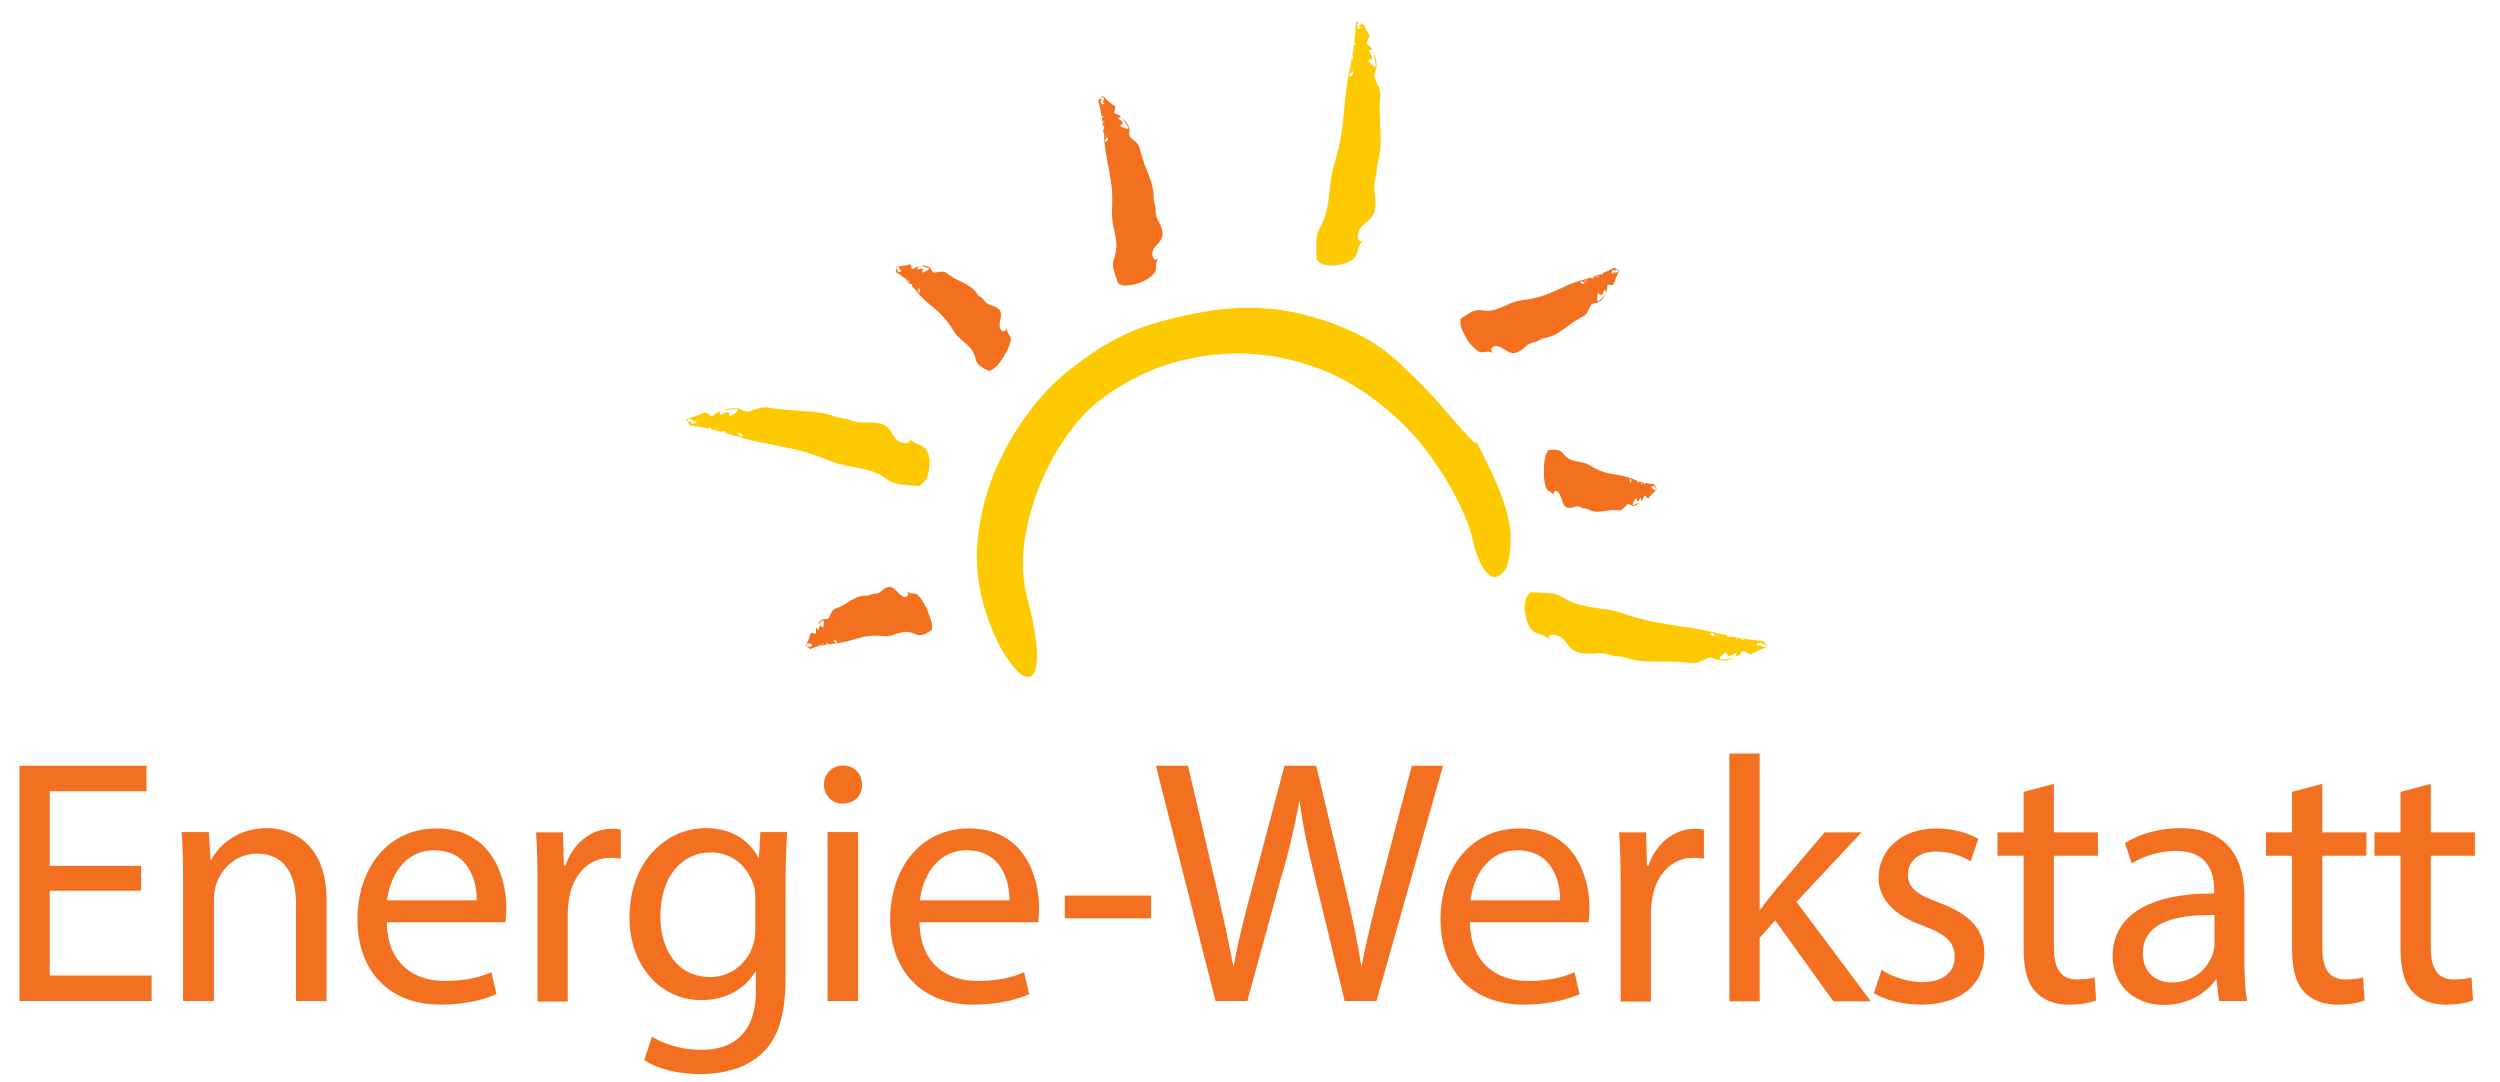 <?xml version="1.0" encoding="UTF-8"?>
<!-- Generator: Adobe Illustrator 27.7.0, SVG Export Plug-In . SVG Version: 6.00 Build 0)  -->
<svg xmlns="http://www.w3.org/2000/svg" xmlns:xlink="http://www.w3.org/1999/xlink" version="1.1" id="Ebene_1" x="0px" y="0px" viewBox="0 0 834.4 361" style="enable-background:new 0 0 834.4 361;" xml:space="preserve">
<style type="text/css">
	.st0{fill-rule:evenodd;clip-rule:evenodd;fill:#F3701E;}
	.st1{fill-rule:evenodd;clip-rule:evenodd;fill:#FDCA02;}
	.st2{fill:#F37021;}
</style>
<g>
	<path class="st0" d="M552,161.5c-1,0-2-0.1-2.9-0.3c-0.1,0.4-0.2,0.5-0.3,0.5l-0.2-0.6l-0.4-0.1l-0.1,0.1l-0.1,0.7l0.1,0.6   l-0.1-0.6l-0.2-0.5h-0.4c0.1-0.1,0.3-0.1,0.4,0l0.3-0.2V161l-0.9-0.3l-0.2,0.1c-0.1,0.1-0.3,0.2-0.4,0.2c-0.1,0-0.1-0.2-0.2-0.6   l-0.2-0.1v0.2v-0.2l-0.7-0.2L545,161v-0.3c0-0.2,0-0.4-0.1-0.5l-0.3,0.7l0.3,1.3c0.1,0.2,0.1,0.2,0.2,0c0.1-0.2,0.1-0.4,0.2-0.5   c0.1-0.1,0.1,0,0.2,0.5c-0.1-0.5-0.1-0.6-0.2-0.5c-0.1,0.1-0.1,0.3-0.2,0.5c-0.1,0.3-0.1,0.3-0.2,0l-0.3-1.3   c-0.3,0.3-0.5,0.1-0.7-0.8c0.1-0.3,0.3-0.3,0.4-0.1c0.1,0.2,0.2,0.5,0.3,0.9l0.3-0.7c0.1,0.1,0.1,0.3,0.1,0.5v0.3l0.6-0.9l-1.3-0.5   c-1.5-0.5-2.9-0.9-4.4-1.1c-1.5-0.2-3-0.5-4.5-0.9c-1.7-0.6-3.3-1.3-4.8-2.3c-1-0.6-2.1-0.9-3.1-1.1c-1-0.1-2.1-0.4-3.1-0.7   c-1-0.3-2-1.2-3-2.5c-0.6-0.6-1.4-0.9-2.4-0.9c-0.9,0-1.7,0.1-2.3,0.2c-0.6,0.9-1,2-1.2,3.5c-0.2,1.5-0.2,2.8-0.2,3.9   c0,1.2,0,1.9,0.1,2.1c0.2,1.8,0.5,2.9,0.8,3.4c0.3,0.4,0.7,0.7,1.1,0.9c0.5,0.2,1,0.8,1.6,1.8c-0.6-1.1-0.5-1.8,0.2-2   c0.7-0.2,1.4,0.6,2,2.4c0.5,1.9,1.2,2.9,1.9,3.1c0.8,0.2,1.6,0.1,2.4-0.2c0.8-0.3,1.6-0.3,2.4,0.2c0.3,0.2,0.6,0.3,0.9,0.3   c0.3,0,0.6,0,1,0.1c1.2,0.7,2.3,1,3.5,1c1.2-0.1,2.4-0.2,3.6-0.4c1.2-0.2,2.4-0.2,3.7,0c0.5-0.1,1-0.3,1.4-0.8c0.5-0.5,1-1,1.4-1.3   c0.3-0.1,0.6,0,0.9,0.2c0.3,0.2,0.6,0.3,0.9,0.4c0.8-0.1,1.5-0.5,2.1-1.2c-0.6,0.3-1.3,0.6-2.1,0.9c-0.2-0.1-0.2-0.4,0.1-1.1   c0.3-0.6,0.6-1.1,0.8-1.3c0.1-0.1,0.2,0.1,0.3,0.5c0.1,0.4,0.1,0.6,0.2,0.6c0.2,0,0.4-0.1,0.6-0.4c0.1-0.3,0.3-0.5,0.5-0.7   c0.1-0.1,0.1,0,0.1,0.5c0,0.4,0,0.6,0.1,0.6c0.3-0.3,0.5-0.7,0.7-1.2c0.2-0.6,0.5-0.8,0.6-0.7l0.7,0.8l0.4,0.1l0.3-0.4l-0.1-1.6   l0.5,0.6l-0.5-0.6l0.1,1.6c0.7-0.8,1.4-1.6,2.1-2.2v-0.2c-0.4,0.3-0.8-0.1-1.2-1c0.2,0.4,0.1,0.7-0.1,0.9l-0.1-0.8   c0.2-0.3,0.4-0.4,0.6-0.5c0.2,0,0.4,0.3,0.5,0.8c0.1-0.1,0.2-0.2,0.3-0.5c0.1,0.3,0.1,0.6,0,1.1l0.3-0.1c-0.1-0.4-0.2-0.8-0.4-1.2   C552,161.8,552,161.6,552,161.5 M538.7,89.4c-1.3,0.7-2.6,1.3-3.9,1.8c0.1,0.4,0,0.6-0.1,0.6l-0.6-0.3l-0.5,0.2l-0.2,0.2l0.3,0.6   l0.5,0.4l-0.5-0.4l-0.5-0.2c-0.1,0.2-0.3,0.3-0.5,0.3c0.1-0.3,0.3-0.4,0.5-0.3l0.2-0.4v-0.2l-1.3,0.5l-0.2,0.3   c-0.1,0.2-0.3,0.3-0.4,0.4c-0.1,0.1-0.3,0-0.6-0.3l-0.2,0.1l0.1,0.1l-0.2-0.1l-1,0.3l-0.2,1.1c-0.1-0.1-0.3-0.3-0.6-0.6   c0.1,0.5,0.1,0.7,0,0.9c0.4,0.4,0.7,0.7,1.1,1c0.2,0.1,0.3,0.1,0.2-0.1v-0.7c0-0.1,0.2,0,0.5,0.3c-0.3-0.3-0.5-0.4-0.5-0.3v0.6   c0.1,0.2,0,0.3-0.2,0.2c-0.3-0.3-0.7-0.6-1.1-1c-0.2,0.5-0.6,0.4-1.3-0.1c0.1-0.4,0.2-0.5,0.5-0.4c0.3,0.1,0.5,0.2,0.9,0.5   c0.1-0.1,0.1-0.4,0-0.9c0.3,0.3,0.5,0.5,0.6,0.6l0.2-1.1l-2,0.6c-2.2,0.6-4.3,1.4-6.2,2.4c-2,0.9-4.1,1.8-6.2,2.6   c-2.4,0.8-4.8,1.3-7.4,1.6c-1.7,0.3-3.2,0.7-4.5,1.4c-1.3,0.6-2.8,1.2-4.2,1.7c-1.5,0.5-3.2,0.5-5.2,0.2c-1.2-0.1-2.3,0.2-3.5,1   c-1.2,0.7-2.2,1.3-3,1.9c-0.2,1.2-0.1,2.4,0.5,3.7c0.6,1.3,1.2,2.5,1.9,3.6c0.7,1,1.1,1.5,1.3,1.6c1.3,1.4,2.2,2.1,2.8,2.2   c0.6,0.1,1.3,0.1,1.9-0.1c0.6-0.1,1.6,0,3,0.4c-0.9-0.2-1.3-0.7-1.2-1.2c0.1-0.5,0.5-0.9,1.3-1.1c0.8-0.1,1.7,0.2,2.9,1   c1.7,1.2,3.1,1.6,4.1,1.2c1.1-0.4,2.1-1,3-1.9c0.9-0.9,2-1.4,3.2-1.6c0.5-0.1,0.9-0.2,1.2-0.5c0.4-0.2,0.8-0.4,1.3-0.7   c1.8-0.3,3.5-0.8,5-1.7c1.5-0.9,2.9-1.9,4.3-3c1.4-1,2.9-2,4.6-2.8c0.6-0.4,1.1-1,1.4-1.7c0.3-0.7,0.7-1.4,1.1-2.1   c0.3-0.3,0.7-0.5,1.3-0.5c0.5-0.1,0.9-0.2,1.2-0.3c1-0.6,1.7-1.5,2.2-2.6c-0.4,0.4-0.7,0.8-1.1,1.2c-0.4,0.4-0.8,0.8-1.2,1.1   c-0.3,0.1-0.4-0.2-0.4-1c0-0.7,0.1-1.3,0.2-1.7c0.1-0.1,0.2,0,0.6,0.3c0.4,0.3,0.6,0.4,0.7,0.3c0.2-0.1,0.3-0.4,0.4-0.8   c0.1-0.3,0.3-0.6,0.4-1c0-0.1,0.1,0,0.4,0.3c0.2,0.3,0.3,0.5,0.3,0.5c0.2-0.4,0.3-0.9,0.3-1.5c0-0.6,0.1-1,0.4-1l1.1,0.2l0.6-0.2   l0.2-0.6l-1-1.3l0.9,0.1l-0.9-0.1l1,1.3c0.5-1.3,1-2.5,1.5-3.6l-0.1-0.1c-0.4,0.4-1.1,0.4-2,0c0.5,0.3,0.6,0.5,0.4,0.8l-0.6-0.6   c0.1-0.3,0.3-0.6,0.5-0.8c0.2-0.1,0.5,0,1,0.3c0.1-0.1,0.1-0.3,0.1-0.6c0.3,0.1,0.5,0.4,0.7,0.9l0.3-0.3c-0.3-0.3-0.7-0.5-1.1-0.8   C538.9,89.5,538.7,89.4,538.7,89.4 M270.4,216.7c1-0.5,2-0.9,3.1-1.1c-0.1-0.4-0.1-0.5,0-0.5l0.5,0.4l0.4-0.1l0.2-0.2l-0.3-0.6   l-0.3-0.5l0.3,0.5l0.4,0.3l0.4-0.2c-0.1,0.2-0.2,0.3-0.4,0.2l-0.1,0.3l-0.1,0.2l1.1-0.2l0.2-0.2c0.1-0.1,0.2-0.2,0.3-0.3   c0.1-0.1,0.2,0.1,0.4,0.4h0.2l-0.1-0.2l0.2,0.2l0.8-0.2l0.1-1c0.1,0.1,0.3,0.4,0.5,0.7c-0.1-0.4-0.1-0.7,0-0.9   c-0.3-0.4-0.6-0.7-0.9-1.1c-0.1-0.2-0.2-0.2-0.2,0.1c0.1,0.2,0.1,0.4,0.1,0.6c-0.1,0.1-0.2,0-0.4-0.4c0.2,0.4,0.3,0.5,0.4,0.4   c0-0.2,0-0.4-0.1-0.6c0-0.3,0.1-0.3,0.2-0.1c0.2,0.3,0.5,0.7,0.9,1.1c0.1-0.3,0.5-0.2,1.1,0.4c-0.1,0.4-0.2,0.5-0.4,0.4   c-0.2-0.1-0.4-0.4-0.7-0.8c-0.1,0.2-0.1,0.5,0,0.9c-0.2-0.3-0.4-0.6-0.5-0.7l-0.1,1l1.5-0.2c1.7-0.2,3.4-0.5,4.9-1   c1.6-0.5,3.3-0.9,5-1.3c1.9-0.3,3.9-0.3,5.9-0.1c1.3,0.1,2.5-0.1,3.6-0.5c1-0.4,2.2-0.7,3.4-0.9c1.1-0.1,2.5,0.2,4,0.9   c0.9,0.3,1.8,0.3,2.8-0.2c0.9-0.5,1.7-1,2.3-1.3c0.2-1.1,0.1-2.3-0.4-3.7c-0.5-1.4-0.9-2.6-1.4-3.7c-0.6-1.1-0.9-1.7-1-1.9   c-1-1.5-1.8-2.4-2.2-2.7c-0.5-0.2-1-0.3-1.5-0.2c-0.5,0-1.3-0.3-2.3-1c0.7,0.5,1,0.9,0.9,1.3c-0.1,0.5-0.4,0.8-1,0.8   c-0.6,0.1-1.4-0.4-2.3-1.4c-1.3-1.5-2.4-2.1-3.3-1.9c-0.8,0.2-1.6,0.7-2.3,1.4c-0.7,0.6-1.5,0.9-2.5,0.9c-0.3,0-0.6,0.1-1,0.2   c-0.3,0.1-0.7,0.3-1.1,0.4c-1.5-0.1-2.8,0.2-3.9,0.7c-1.2,0.6-2.3,1.2-3.4,2c-1.2,0.7-2.4,1.3-3.7,1.7c-0.5,0.3-0.9,0.7-1.2,1.4   c-0.3,0.6-0.6,1.2-0.9,1.8c-0.3,0.2-0.6,0.3-1,0.2c-0.4,0-0.7,0-1,0.1c-0.7,0.4-1.3,1.1-1.6,2c0.5-0.6,1.1-1.2,1.7-1.7   c0.3-0.1,0.4,0.2,0.4,1c-0.1,0.7-0.2,1.2-0.3,1.5c0,0.1-0.1,0-0.4-0.3c-0.3-0.4-0.4-0.5-0.5-0.4c-0.2,0.1-0.3,0.3-0.4,0.6   c-0.1,0.3-0.2,0.5-0.3,0.9c0,0.1-0.1,0-0.3-0.4c-0.1-0.3-0.2-0.5-0.3-0.5c-0.1,0.3-0.2,0.8-0.2,1.4c0,0.6-0.1,0.8-0.3,0.8l-1-0.4   l-0.4,0.1l-0.2,0.5l0.8,1.4l-0.7-0.3l0.7,0.3l-0.8-1.4c-0.3,1.1-0.7,2.2-1.2,3.1l0.1,0.1c0.3-0.4,0.9-0.3,1.6,0.4   c-0.4-0.3-0.5-0.6-0.3-0.8l0.4,0.6c-0.1,0.3-0.2,0.5-0.4,0.7c-0.1,0.1-0.4,0-0.8-0.4v0.6c-0.2-0.2-0.4-0.6-0.6-1.1l-0.2,0.3   c0.3,0.3,0.5,0.6,0.9,0.9C270.3,216.5,270.4,216.7,270.4,216.7 M299.2,90.9c1,0.6,2,1.3,2.8,2.1c0.3-0.2,0.5-0.3,0.5-0.2l-0.1,0.6   l0.4,0.4h0.2l0.4-0.5l0.2-0.6l-0.2,0.6v0.5c0.2,0,0.3,0.1,0.4,0.2c-0.2,0.1-0.3,0-0.4-0.2h-0.4l-0.1,0.1l0.8,0.8l0.3,0.1   c0.2,0,0.3,0,0.4,0.1c0.1,0.1,0.1,0.3,0,0.6l0.1,0.2l0.1-0.2v0.2l0.6,0.7l1-0.4c0,0,0,0.1-0.1,0.3c-0.1,0.1-0.1,0.3-0.2,0.4   c0.3-0.3,0.6-0.4,0.7-0.4c0.2-0.5,0.4-1,0.5-1.3c0.1-0.3-0.1-0.2-0.5,0.1c-0.3,0.3-0.4,0.2-0.2-0.4c-0.3,0.6-0.2,0.7,0.2,0.4   c0.3-0.3,0.5-0.4,0.5-0.1c-0.1,0.4-0.3,0.8-0.5,1.3c0.5-0.1,0.6,0.3,0.4,1.2c-0.3,0.1-0.5,0.1-0.5-0.2c-0.1-0.3,0-0.6,0.1-1   c-0.1,0-0.4,0.1-0.7,0.4c0.1-0.1,0.1-0.3,0.2-0.5c0.1-0.1,0.1-0.2,0.1-0.2l-1,0.4l1.1,1.3c1.3,1.5,2.6,2.8,4,3.9   c1.4,1.1,2.8,2.3,4.2,3.8c1.4,1.5,2.7,3.2,3.8,5.1c0.8,1.2,1.7,2.2,2.7,3c1,0.8,1.9,1.6,2.8,2.6c0.9,1,1.6,2.3,1.9,4.1   c0.3,1,1,1.7,1.9,2.3c1,0.6,1.8,1,2.6,1.3c1-0.4,2-1.1,3-2.2c0.9-1.2,1.6-2.2,2.2-3.3c0.6-1,0.9-1.6,1-1.8c0.7-1.7,1-2.9,1-3.5   c-0.1-0.5-0.4-1-0.7-1.4c-0.4-0.5-0.6-1.3-0.7-2.6c0.1,0.8-0.2,1.3-0.7,1.5c-0.4,0.2-0.9,0-1.3-0.5c-0.4-0.6-0.5-1.5-0.2-2.9   c0.5-2,0.3-3.3-0.4-3.9c-0.7-0.6-1.6-1.1-2.6-1.3c-1.1-0.3-1.9-0.9-2.4-1.7c-0.2-0.4-0.5-0.7-0.8-0.9c-0.4-0.2-0.7-0.4-1.1-0.7   c-0.8-1.4-1.9-2.4-3.1-3.2c-1.2-0.7-2.5-1.4-3.8-2c-1.3-0.6-2.6-1.4-3.8-2.4c-0.5-0.3-1.2-0.4-1.9-0.3c-0.8,0.1-1.5,0.2-2.1,0.3   c-0.4-0.1-0.7-0.4-0.9-0.8c-0.2-0.4-0.4-0.7-0.7-1c-0.8-0.5-1.8-0.6-2.8-0.5c0.8,0.2,1.7,0.5,2.6,0.8c0.2,0.2,0,0.5-0.6,0.8   c-0.6,0.4-1.2,0.6-1.5,0.7c-0.1,0-0.1-0.2,0-0.6c0.1-0.5,0.1-0.7,0-0.7c-0.2-0.1-0.4-0.1-0.7,0c-0.3,0.1-0.6,0.2-1,0.3   c-0.1,0-0.1-0.1,0.1-0.5c0.3-0.4,0.4-0.6,0.3-0.6c-0.4,0.1-0.8,0.3-1.3,0.6c-0.6,0.3-0.9,0.4-1,0.2l-0.2-1.1l-0.4-0.4l-0.5,0.2   l-0.9,1.4l-0.1-0.8l0.1,0.8l0.9-1.4c-1.2,0.3-2.4,0.4-3.5,0.5l-0.1,0.1c0.6,0.1,0.8,0.7,0.7,1.6c0.1-0.4,0.3-0.7,0.6-0.7l-0.3,0.8   c-0.3,0.1-0.6,0.1-0.8,0c-0.3-0.1-0.3-0.4-0.2-1c-0.1,0.1-0.2,0.1-0.5,0.3c0.1-0.3,0.2-0.7,0.5-1.1h-0.3c-0.1,0.4-0.2,0.8-0.3,1.2   V90.9 M366.5,33.6c0,0,0.2-0.2,0.5-0.6c0.3-0.4,0.6-0.7,1-1l0.2,0.4c-0.5,0.1-0.8,0.2-1.1,0.5c0.3,0.1,0.5,0.2,0.7,0.2   c-0.4,0.4-0.6,0.8-0.5,1c0.1,0.3,0.4,0.5,0.7,0.8l0.7-0.5c-0.3-0.3-0.6-0.2-0.9,0.2c0.6-0.9,0.8-1.6,0.4-2.2l0.2-0.1   c0.9,1,2,1.9,3.2,2.8l-1.5,0.6l0.3-0.9l-0.3,0.9l1.5-0.6l0.5,0.3l0.1,0.7l-0.4,1.3c-0.1,0.3,0.2,0.5,0.9,0.7   c0.6,0.2,1.1,0.4,1.4,0.8c0,0.1-0.2,0.1-0.5,0.3c-0.4,0.1-0.5,0.2-0.4,0.3c0.3,0.3,0.6,0.5,0.9,0.7c0.3,0.2,0.5,0.4,0.7,0.7   c0.1,0.1,0,0.3-0.4,0.6c-0.4,0.3-0.5,0.4-0.4,0.6c0.4,0.3,0.9,0.5,1.6,0.8c0.7,0.2,1,0.1,1-0.2c-0.2-0.6-0.5-1.2-0.9-1.6   c-0.3-0.4-0.6-1-0.9-1.5c1,0.8,1.7,1.9,2.1,3.2c0.1,0.4,0.1,0.9,0,1.4c-0.1,0.5,0,1,0.3,1.5c0.6,0.6,1.2,1.2,1.9,1.7   c0.6,0.6,1.1,1.3,1.3,2.1c0.5,2.1,1.1,4,1.8,5.9c0.8,1.9,1.5,3.7,2.1,5.6c0.6,1.9,0.8,3.8,0.8,6c0.1,0.6,0.2,1.1,0.4,1.5   c0.1,0.5,0.2,1,0.2,1.5c-0.1,1.3,0.3,2.7,1,3.9c0.7,1.2,1.2,2.5,1.3,3.8c0.2,1.3-0.5,2.7-2,4.1c-1,1.1-1.5,2.1-1.4,3   c0,0.9,0.3,1.5,0.8,1.8c0.5,0.3,1-0.1,1.4-1c-0.7,1.3-1,2.4-1,3.2c0.1,0.7,0,1.4-0.3,2c-0.3,0.6-1.2,1.5-2.8,2.5   c-0.1,0.1-0.8,0.4-1.9,0.9c-1.1,0.5-2.4,0.8-3.8,1c-1.4,0.3-2.7,0.1-3.8-0.6c-0.4-1-0.8-2.3-1.3-3.8c-0.5-1.5-0.5-2.8-0.2-4   c0.7-2,1-4,0.9-5.8c-0.2-1.7-0.5-3.4-0.9-5.1c-0.4-1.7-0.6-3.5-0.6-5.4c0.2-2.8,0.2-5.7-0.1-8.5c-0.4-2.6-0.8-5.2-1.3-7.6   c-0.5-2.4-0.9-4.9-1.1-7.5l-0.2-2.3l1,0.5c0,0-0.1,0.1-0.2,0.2c-0.2,0.1-0.4,0.2-0.5,0.3c0.4,0,0.7,0.1,0.9,0.2   c-0.3,0.3-0.6,0.6-0.7,0.8c-0.2,0.3-0.1,0.5,0.3,0.7c0.6-0.6,0.8-1.1,0.4-1.4l1.1-0.9c0.2-0.1,0.2-0.2-0.1-0.3   c-0.3,0-0.5,0-0.6-0.1c-0.2-0.1-0.1-0.3,0.3-0.5c-0.4,0.2-0.5,0.3-0.3,0.4c0.1,0.1,0.3,0.2,0.6,0.2c0.2,0.1,0.3,0.2,0.1,0.3   l-1.1,0.9c-0.1-0.1-0.4-0.2-0.9-0.2c0.4-0.3,0.6-0.4,0.7-0.5l-1-0.5l-0.2-1.2l0.2-0.1l-0.2,0.1v-0.3c0.3-0.2,0.4-0.4,0.4-0.6   c-0.1-0.2-0.2-0.4-0.3-0.5l-0.2-0.3l-0.2-1.5l0.1,0.1l0.4,0.3c-0.1,0.2-0.1,0.4,0.2,0.6l-0.2-0.6l0.3-0.5l0.5-0.4l-0.5,0.4   c-0.2,0.2-0.4,0.3-0.6,0.2h-0.1l-0.1-0.2l-0.1-0.8l0.4-0.5c0.1-0.1-0.1-0.2-0.6-0.2C367.4,36.8,367,35.2,366.5,33.6"></path>
	<path class="st1" d="M588.2,213.9c-2.2-0.2-4.3-0.4-6.2-0.8c-0.1,0.4-0.3,0.5-0.5,0.4L581,213l-0.9-0.1l-0.3,0.1   c-0.1,0.1-0.1,0.3,0,0.6l0.3,0.6l-0.3-0.6l-0.5-0.5h-0.9c0.3-0.1,0.6-0.1,0.9,0l0.5-0.1l0.1-0.2l-1.9-0.4l-0.5,0.1   c-0.2,0.1-0.5,0.2-0.7,0.1c-0.2,0-0.4-0.2-0.6-0.6l-0.4-0.1l0.1,0.2l-0.1-0.2l-1.5-0.3l-1,0.8c0,0-0.1-0.1-0.2-0.3   c-0.1-0.2-0.1-0.4-0.2-0.5c-0.1,0.3-0.3,0.6-0.6,0.7l0.8,1.3c0.1,0.3,0.3,0.3,0.4,0c0.1-0.2,0.3-0.4,0.4-0.5c0.1-0.1,0.3,0,0.4,0.5   c-0.1-0.4-0.3-0.6-0.4-0.5c-0.1,0.1-0.3,0.3-0.4,0.5c-0.1,0.3-0.2,0.3-0.4,0l-0.8-1.3c-0.5,0.2-1-0.1-1.5-0.9   c0.3-0.3,0.6-0.3,0.9-0.1c0.3,0.2,0.5,0.5,0.7,1c0.3-0.1,0.4-0.4,0.6-0.7c0.1,0.1,0.1,0.3,0.2,0.5c0.1,0.2,0.2,0.3,0.2,0.3l1-0.8   l-3-0.7c-3.3-0.8-6.5-1.3-9.6-1.7c-3.1-0.5-6.4-1-9.8-1.6c-3.7-0.8-7.2-1.8-10.7-3c-2.3-0.8-4.5-1.3-6.7-1.4   c-2.2-0.3-4.5-0.7-6.7-1.2c-2.2-0.5-4.5-1.4-6.8-2.9c-1.4-0.8-3.1-1.2-5.1-1.2c-2-0.1-3.7-0.2-5.1-0.2c-1.1,0.8-1.7,1.9-1.9,3.4   c-0.2,1.4-0.2,2.7,0.1,3.9c0.2,1.2,0.4,2,0.5,2.2c0.7,1.9,1.4,3,2.1,3.5c0.7,0.5,1.5,0.8,2.5,1.1c1,0.2,2.1,0.9,3.6,2   c-0.9-0.8-1.1-1.3-0.7-1.7c0.5-0.4,1.3-0.4,2.4-0.1c1.2,0.3,2.3,1.1,3.3,2.5c1.3,2,2.9,3.1,4.5,3.4c1.7,0.3,3.4,0.4,5.1,0.2   c1.7-0.2,3.5,0,5.2,0.5c0.6,0.3,1.2,0.4,1.9,0.4c0.6,0.1,1.4,0.1,2.1,0.2c2.6,0.9,5.1,1.4,7.6,1.5c2.5,0.1,5,0.2,7.5,0.1   c2.6,0,5.2,0.2,7.9,0.5c1,0.1,2-0.1,3-0.6c1-0.4,1.9-0.8,2.8-1.2c0.7,0,1.4,0.1,2,0.4c0.6,0.3,1.2,0.4,1.8,0.5   c1.7,0.1,3.2-0.2,4.5-0.8c-0.8,0.1-1.5,0.2-2.1,0.3c-0.7,0.1-1.5,0.1-2.3,0.2c-0.5-0.1-0.5-0.4,0-1c0.6-0.6,1.1-1,1.5-1.3   c0.2-0.1,0.4,0.1,0.6,0.5c0.3,0.5,0.4,0.6,0.6,0.6c0.4,0,0.7-0.1,1.1-0.3c0.3-0.2,0.7-0.4,1.1-0.6c0.2-0.1,0.3,0,0.3,0.5   c0.1,0.4,0.1,0.6,0.2,0.6c0.5-0.3,1-0.6,1.4-1.2c0.4-0.5,0.7-0.7,1.1-0.6l1.4,0.9l0.9,0.2l0.6-0.4c-0.2-0.5-0.3-1.1-0.3-1.6l1,0.6   l-1-0.6c0,0.6,0.1,1.1,0.3,1.6c1.4-0.8,2.9-1.4,4.3-1.9v-0.2c-0.8,0.2-1.7-0.2-2.6-1.1c0.4,0.4,0.4,0.7-0.1,0.9l-0.4-0.8   c0.4-0.3,0.8-0.4,1.2-0.4c0.4,0,0.8,0.3,1.1,0.8l0.5-0.5c0.2,0.3,0.3,0.7,0.3,1.1l0.5-0.1c-0.2-0.4-0.5-0.8-0.9-1.3   C588.4,214.1,588.2,213.9,588.2,213.9 M230.3,142c2.3,0.3,4.4,0.6,6.3,1.1c0.2-0.4,0.4-0.5,0.5-0.4l0.4,0.6l0.9,0.2l0.4-0.1   c0.2-0.1,0.2-0.3,0.1-0.6l-0.2-0.6l0.2,0.6l0.4,0.5l0.9,0.1c-0.3,0.1-0.6,0-0.9-0.1l-0.5,0.1l-0.2,0.2l2,0.5l0.4-0.1   c0.3-0.1,0.5-0.1,0.8-0.1c0.2,0.1,0.4,0.3,0.5,0.7l0.3,0.1v-0.2l0.1,0.2l1.5,0.4l1.2-0.7c0,0,0,0.1,0.1,0.3c0,0.2,0,0.4,0.1,0.5   c0.2-0.4,0.4-0.6,0.7-0.7l-0.5-1.3c-0.1-0.3-0.2-0.3-0.4-0.1l-0.5,0.5c-0.2,0.1-0.3,0-0.3-0.5c0.1,0.5,0.2,0.6,0.3,0.5   c0.2-0.1,0.4-0.3,0.5-0.5c0.2-0.2,0.3-0.2,0.4,0.1l0.5,1.3c0.6-0.2,1.1,0.1,1.6,1c-0.4,0.3-0.7,0.3-1,0c-0.2-0.2-0.4-0.5-0.6-1   c-0.2,0.1-0.5,0.3-0.7,0.7c-0.1-0.1-0.1-0.3-0.1-0.5c-0.1-0.2-0.1-0.3-0.1-0.3l-1.2,0.7l2.9,0.9c3.2,0.9,6.4,1.6,9.6,2.2   c3.1,0.6,6.4,1.3,9.7,2c3.7,1,7.2,2.2,10.5,3.6c2.3,0.9,4.5,1.5,6.6,1.8c2.2,0.4,4.4,0.9,6.6,1.4c2.2,0.6,4.3,1.7,6.4,3.3   c1.3,0.8,3,1.3,5.1,1.5c2.1,0.2,3.8,0.3,5.2,0.4c1.3-0.8,2.2-1.8,2.7-3.2c0.5-1.4,0.7-2.7,0.7-3.9c0.1-1.2,0.1-1.9,0-2.1   c-0.4-1.9-0.9-3-1.6-3.6c-0.6-0.5-1.4-0.9-2.4-1.2c-0.9-0.3-2-1-3.3-2.2c0.8,0.8,1,1.3,0.4,1.7c-0.6,0.3-1.4,0.3-2.5-0.1   c-1.1-0.3-2.1-1.2-2.9-2.6c-1-2.1-2.3-3.2-3.9-3.6c-1.7-0.4-3.4-0.5-5.3-0.4c-1.8,0.1-3.5-0.2-5.2-0.9c-0.6-0.3-1.2-0.4-1.9-0.5   c-0.6-0.1-1.3-0.2-2.1-0.3c-2.5-1-5-1.6-7.5-1.8c-2.6-0.3-5.2-0.4-7.8-0.6c-2.6-0.1-5.3-0.4-8-0.9c-1.1-0.1-2.2,0-3.3,0.4   c-1,0.3-2.1,0.6-3.1,1c-0.7,0-1.4-0.2-2-0.5c-0.6-0.3-1.2-0.4-1.7-0.6c-1.7-0.1-3.3,0.1-4.8,0.6c0.8-0.1,1.5-0.1,2.2-0.2   c0.7-0.1,1.5-0.1,2.4-0.1c0.5,0.1,0.4,0.4-0.2,1c-0.7,0.6-1.3,1-1.8,1.2c-0.2,0.1-0.4-0.1-0.5-0.6c-0.1-0.5-0.3-0.7-0.5-0.6   c-0.4,0-0.8,0.1-1.2,0.3c-0.4,0.2-0.8,0.4-1.2,0.6c-0.2,0.1-0.2-0.1-0.2-0.5c0-0.5,0-0.7-0.1-0.7c-0.6,0.2-1.1,0.5-1.6,1   c-0.5,0.5-0.9,0.7-1.3,0.5l-1.2-0.9l-0.9-0.2l-0.7,0.3v1.6l-0.9-0.7l0.9,0.7v-1.6c-1.6,0.6-3.2,1.2-4.9,1.7v0.1   c0.9-0.1,1.7,0.3,2.4,1.3c-0.3-0.5-0.2-0.7,0.3-0.8l0.2,0.8c-0.5,0.2-0.9,0.3-1.2,0.3c-0.4,0-0.7-0.3-1-0.9   c-0.1,0.1-0.4,0.2-0.7,0.5c-0.1-0.3-0.1-0.7,0-1.2h-0.6c0.1,0.5,0.4,0.9,0.7,1.3C230.2,141.7,230.3,141.9,230.3,142 M452.5,7.9   c-0.1,2.2-0.2,4.3-0.5,6.3c0.4,0.1,0.5,0.2,0.4,0.4l-0.5,0.5l-0.2,1l0.1,0.3c0.2,0.1,0.4,0.1,0.7,0l0.6-0.3l-0.6,0.3l-0.5,0.5   l0.1,0.9c-0.2-0.3-0.2-0.6-0.1-0.9l-0.2-0.5l-0.1-0.1l-0.3,2l0.1,0.4c0.1,0.3,0.2,0.5,0.1,0.7c0,0.3-0.2,0.5-0.5,0.6l-0.1,0.4   l0.1-0.1l-0.1,0.2l-0.3,1.5l0.9,1c-0.1,0-0.2,0.1-0.3,0.2c-0.2,0.1-0.4,0.1-0.6,0.2c0.4,0.1,0.6,0.3,0.8,0.6l1.3-0.8   c0.2-0.1,0.2-0.3,0-0.4c-0.2-0.1-0.4-0.2-0.5-0.4c-0.1-0.1,0-0.3,0.5-0.5c-0.5,0.1-0.6,0.3-0.5,0.5c0.1,0.1,0.3,0.3,0.5,0.4   c0.2,0.1,0.2,0.3,0,0.4l-1.3,0.8c0.3,0.5,0,1.1-0.8,1.6c-0.3-0.3-0.4-0.6-0.2-0.9c0.3-0.3,0.6-0.6,1-0.8c-0.1-0.3-0.4-0.5-0.8-0.6   c0.2-0.1,0.4-0.1,0.5-0.2c0.2-0.1,0.3-0.2,0.4-0.2l-0.9-1l-0.6,3.1c-0.6,3.3-1,6.5-1.3,9.7c-0.3,3.2-0.6,6.5-1.1,10   c-0.6,3.7-1.5,7.3-2.6,10.9c-0.6,2.4-1,4.7-1.2,6.9c-0.2,2.2-0.5,4.5-0.9,6.7c-0.4,2.2-1.2,4.6-2.6,7c-0.7,1.5-1.1,3.2-1.1,5.2   c0,2.1,0,3.8,0.1,5.2c0.9,1.1,2,1.7,3.5,1.9c1.5,0.2,2.8,0.2,3.9-0.1c1.2-0.2,1.9-0.4,2.1-0.5c1.8-0.7,3-1.4,3.4-2.2   c0.5-0.7,0.8-1.6,1-2.5c0.2-1,0.8-2.2,1.9-3.7c-0.7,1-1.2,1.2-1.6,0.7c-0.4-0.5-0.5-1.3-0.3-2.5c0.3-1.2,1.1-2.2,2.4-3.3   c1.9-1.4,3-2.9,3.2-4.6c0.3-1.7,0.2-3.4-0.1-5.2c-0.3-1.8-0.2-3.6,0.3-5.3c0.2-0.7,0.3-1.3,0.4-1.9c0-0.7,0-1.4,0.1-2.1   c0.8-2.6,1.2-5.2,1.2-7.8c0-2.5-0.1-5.1-0.2-7.7c-0.2-2.6-0.2-5.2,0.1-8c0-1.1-0.2-2.1-0.7-3.1c-0.5-1-0.9-1.9-1.2-2.8   c-0.1-0.7,0-1.4,0.2-2c0.3-0.7,0.4-1.3,0.5-1.8c0-1.7-0.4-3.3-1.1-4.6c0.1,0.8,0.3,1.5,0.4,2.1c0.1,0.7,0.3,1.5,0.4,2.4   c-0.1,0.5-0.4,0.4-1.1-0.1c-0.6-0.5-1-1-1.3-1.5c-0.1-0.1,0.1-0.3,0.6-0.6c0.5-0.2,0.6-0.5,0.5-0.6c0-0.4-0.1-0.7-0.3-1.1   c-0.3-0.4-0.5-0.8-0.7-1.1c-0.1-0.1,0-0.2,0.5-0.3c0.4,0,0.6-0.1,0.6-0.2c-0.3-0.5-0.6-1-1.2-1.3c-0.6-0.4-0.8-0.8-0.7-1.2l0.8-1.4   l0.2-0.9l-0.4-0.6c-0.5,0.1-1.1,0.2-1.6,0.3l0.6-1l-0.6,1c0.6-0.1,1.1-0.2,1.6-0.3c-0.5-0.8-1-1.7-1.4-2.7l-1-0.5   c-0.2,0.4-0.5,0.9-1,1.3c0.5-0.3,0.7-0.3,0.9,0.1l-0.8,0.4c-0.3-0.3-0.4-0.7-0.5-1.1c-0.1-0.3,0.1-0.7,0.6-1.1l-0.8-0.3   C452.6,7.7,452.5,7.8,452.5,7.9 M329.2,204.9c-2.7-8.2-3.7-16.4-2.9-24.6c0.8-8.2,2.8-16.1,6-23.6c3.2-7.4,7.2-14.1,11.8-20.1   c4.7-6,9.6-10.9,14.8-14.6c3.8-3,7.5-5.5,11.2-7.6c3.7-2.1,7.4-3.8,11.2-5.2c7.5-2.5,15.3-4.4,23.5-5.6c8.2-1.2,16.5-1.2,24.9,0.2   c7.9,1.5,15.2,3.9,21.9,7c6.7,3.1,12.2,7,16.7,11.6c2.6,2.4,5.4,5.1,8.2,8.1c2.8,2.9,5.3,5.8,7.7,8.6c2.4,2.8,4.4,5,6,6.7   c1.5,1.7,2.4,2.4,2.5,2.1c0.2-0.2-0.6-1.8-2.3-4.9c4.1,7.6,7.3,14.1,9.5,19.3c2.2,5.3,3.6,10.1,4.1,14.2c0.5,4.2,0.1,8.3-1,12.5   c-0.1,0.4-0.5,1.1-1.2,1.9c-0.6,0.8-1.5,1.4-2.5,1.6c-1,0.3-2.2-0.3-3.4-1.7c-1.2-1.3-2.5-4.1-3.8-8.2c-0.6-3.4-1.8-7.2-3.6-11.3   c-1.8-4.1-4-8.2-6.5-12.3c-2.6-4.1-5.3-7.9-8.1-11.4c-2.9-3.5-5.7-6.3-8.4-8.6c-6.8-6.3-14.3-11.3-22.4-14.8   c-8.2-3.5-16.7-5.5-25.4-6.1c-8.8-0.5-17.4,0.5-26,2.9c-8.5,2.5-16.5,6.5-23.9,12c-3.8,2.8-7.5,6.6-11.1,11.5   c-3.6,5-6.8,10.6-9.4,16.8c-2.6,6.3-4.4,12.8-5.4,19.4c-0.9,6.7-0.6,13,1,19.1c2.4,9.2,3.4,15.8,3.2,20c-0.2,4.2-1.2,6.2-3.1,6.1   c-1.9-0.1-4.1-2.1-6.6-5.9C333.9,216.8,331.5,211.6,329.2,204.9"></path>
	<g>
		<path class="st2" d="M47.1,297.3H16.6v28.3h34v8.5H6.5v-78.5h42.4v8.5H16.6V289h30.5V297.3z"></path>
		<path class="st2" d="M61.1,293c0-5.8-0.1-10.6-0.5-15.3h9.1l0.6,9.3h0.2c2.8-5.4,9.3-10.6,18.6-10.6c7.8,0,19.9,4.7,19.9,24v33.7    H98.8v-32.5c0-9.1-3.4-16.7-13-16.7c-6.8,0-12,4.8-13.7,10.5c-0.5,1.3-0.7,3-0.7,4.8v33.9H61.1V293z"></path>
		<path class="st2" d="M129.1,307.8c0.2,13.9,9.1,19.6,19.3,19.6c7.3,0,11.8-1.3,15.6-2.9l1.7,7.3c-3.6,1.6-9.8,3.5-18.7,3.5    c-17.3,0-27.7-11.4-27.7-28.4s10-30.4,26.4-30.4c18.4,0,23.3,16.2,23.3,26.5c0,2.1-0.2,3.7-0.3,4.8H129.1z M159.1,300.5    c0.1-6.5-2.7-16.7-14.2-16.7c-10.4,0-14.9,9.5-15.7,16.7H159.1z"></path>
		<path class="st2" d="M179.4,295.4c0-6.6-0.1-12.3-0.5-17.6h9l0.3,11.1h0.5c2.6-7.6,8.7-12.3,15.6-12.3c1.2,0,2,0.1,2.9,0.3v9.7    c-1-0.2-2.1-0.3-3.5-0.3c-7.2,0-12.3,5.5-13.7,13.2c-0.2,1.4-0.5,3-0.5,4.8v30h-10.1V295.4z"></path>
		<path class="st2" d="M262.7,277.8c-0.2,4.1-0.5,8.6-0.5,15.5V326c0,12.9-2.6,20.8-8,25.7c-5.5,5.1-13.4,6.8-20.5,6.8    c-6.8,0-14.2-1.6-18.7-4.7l2.6-7.8c3.7,2.3,9.5,4.4,16.5,4.4c10.5,0,18.2-5.5,18.2-19.7v-6.3H252c-3.1,5.2-9.2,9.4-17.9,9.4    c-14,0-24-11.9-24-27.5c0-19.1,12.5-29.9,25.4-29.9c9.8,0,15.1,5.1,17.6,9.8h0.2l0.5-8.5H262.7z M252.1,300c0-1.7-0.1-3.3-0.6-4.7    c-1.9-5.9-6.9-10.8-14.3-10.8c-9.8,0-16.8,8.3-16.8,21.3c0,11.1,5.6,20.3,16.7,20.3c6.3,0,12-4,14.2-10.5c0.6-1.7,0.8-3.7,0.8-5.5    V300z"></path>
		<path class="st2" d="M287.7,261.9c0.1,3.5-2.4,6.3-6.5,6.3c-3.6,0-6.2-2.8-6.2-6.3c0-3.6,2.7-6.4,6.4-6.4    C285.2,255.5,287.7,258.3,287.7,261.9z M276.2,334.1v-56.4h10.2v56.4H276.2z"></path>
		<path class="st2" d="M306.9,307.8c0.2,13.9,9.1,19.6,19.3,19.6c7.3,0,11.8-1.3,15.6-2.9l1.7,7.3c-3.6,1.6-9.8,3.5-18.7,3.5    c-17.3,0-27.7-11.4-27.7-28.4s10-30.4,26.4-30.4c18.4,0,23.3,16.2,23.3,26.5c0,2.1-0.2,3.7-0.3,4.8H306.9z M336.9,300.5    c0.1-6.5-2.7-16.7-14.2-16.7c-10.4,0-14.9,9.5-15.7,16.7H336.9z"></path>
		<path class="st2" d="M384.2,298.9v7.6h-28.8v-7.6H384.2z"></path>
		<path class="st2" d="M405.7,334.1l-19.9-78.5h10.7l9.3,39.7c2.3,9.8,4.4,19.6,5.8,27.1h0.2c1.3-7.8,3.7-17.1,6.4-27.2l10.5-39.6    h10.6l9.5,39.8c2.2,9.3,4.3,18.6,5.5,26.9h0.2c1.6-8.6,3.8-17.3,6.3-27.1l10.4-39.6h10.4l-22.2,78.5h-10.6l-9.9-40.9    c-2.4-10-4.1-17.7-5.1-25.6h-0.2c-1.4,7.8-3.1,15.5-6.1,25.6l-11.2,40.9H405.7z"></path>
		<path class="st2" d="M490.6,307.8c0.2,13.9,9.1,19.6,19.3,19.6c7.3,0,11.8-1.3,15.6-2.9l1.7,7.3c-3.6,1.6-9.8,3.5-18.7,3.5    c-17.3,0-27.7-11.4-27.7-28.4s10-30.4,26.4-30.4c18.4,0,23.3,16.2,23.3,26.5c0,2.1-0.2,3.7-0.3,4.8H490.6z M520.7,300.5    c0.1-6.5-2.7-16.7-14.2-16.7c-10.4,0-14.9,9.5-15.7,16.7H520.7z"></path>
		<path class="st2" d="M540.9,295.4c0-6.6-0.1-12.3-0.5-17.6h9l0.3,11.1h0.5c2.6-7.6,8.7-12.3,15.6-12.3c1.2,0,2,0.1,2.9,0.3v9.7    c-1-0.2-2.1-0.3-3.5-0.3c-7.2,0-12.3,5.5-13.7,13.2c-0.2,1.4-0.5,3-0.5,4.8v30h-10.1V295.4z"></path>
		<path class="st2" d="M587.3,303.6h0.2c1.4-2,3.4-4.4,5-6.4l16.5-19.4h12.3L599.6,301l24.8,33.2h-12.5l-19.4-27l-5.2,5.8v21.2    h-10.1v-82.7h10.1V303.6z"></path>
		<path class="st2" d="M628,323.7c3,2,8.4,4.1,13.5,4.1c7.5,0,10.9-3.7,10.9-8.4c0-4.9-2.9-7.6-10.5-10.4    c-10.1-3.6-14.9-9.2-14.9-16c0-9.1,7.3-16.5,19.4-16.5c5.7,0,10.7,1.6,13.9,3.5l-2.6,7.5c-2.2-1.4-6.3-3.3-11.5-3.3    c-6.1,0-9.4,3.5-9.4,7.7c0,4.7,3.4,6.8,10.7,9.5c9.8,3.7,14.8,8.6,14.8,17c0,9.9-7.7,16.9-21.1,16.9c-6.2,0-11.9-1.5-15.8-3.8    L628,323.7z"></path>
		<path class="st2" d="M685.5,261.6v16.2h14.7v7.8h-14.7V316c0,7,2,10.9,7.7,10.9c2.7,0,4.7-0.3,5.9-0.7l0.5,7.7    c-2,0.8-5.1,1.4-9.1,1.4c-4.8,0-8.6-1.5-11.1-4.3c-2.9-3-4-8-4-14.7v-30.7h-8.7v-7.8h8.7v-13.5L685.5,261.6z"></path>
		<path class="st2" d="M740.6,334.1l-0.8-7.1h-0.3c-3.1,4.4-9.2,8.4-17.2,8.4c-11.4,0-17.2-8-17.2-16.2c0-13.6,12.1-21.1,33.9-21    v-1.2c0-4.7-1.3-13-12.8-13c-5.2,0-10.7,1.6-14.7,4.2l-2.3-6.8c4.7-3,11.4-5,18.5-5c17.2,0,21.4,11.8,21.4,23.1v21.1    c0,4.9,0.2,9.7,0.9,13.5H740.6z M739.1,305.4c-11.2-0.2-23.9,1.7-23.9,12.7c0,6.6,4.4,9.8,9.7,9.8c7.3,0,12-4.7,13.6-9.4    c0.3-1,0.6-2.2,0.6-3.3V305.4z"></path>
		<path class="st2" d="M775.1,261.6v16.2h14.7v7.8h-14.7V316c0,7,2,10.9,7.7,10.9c2.7,0,4.7-0.3,5.9-0.7l0.5,7.7    c-2,0.8-5.1,1.4-9.1,1.4c-4.8,0-8.6-1.5-11.1-4.3c-2.9-3-4-8-4-14.7v-30.7h-8.7v-7.8h8.7v-13.5L775.1,261.6z"></path>
		<path class="st2" d="M811.3,261.6v16.2H826v7.8h-14.7V316c0,7,2,10.9,7.7,10.9c2.7,0,4.7-0.3,5.9-0.7l0.5,7.7    c-2,0.8-5.1,1.4-9.1,1.4c-4.8,0-8.6-1.5-11.1-4.3c-2.9-3-4-8-4-14.7v-30.7h-8.7v-7.8h8.7v-13.5L811.3,261.6z"></path>
	</g>
</g>
</svg>
